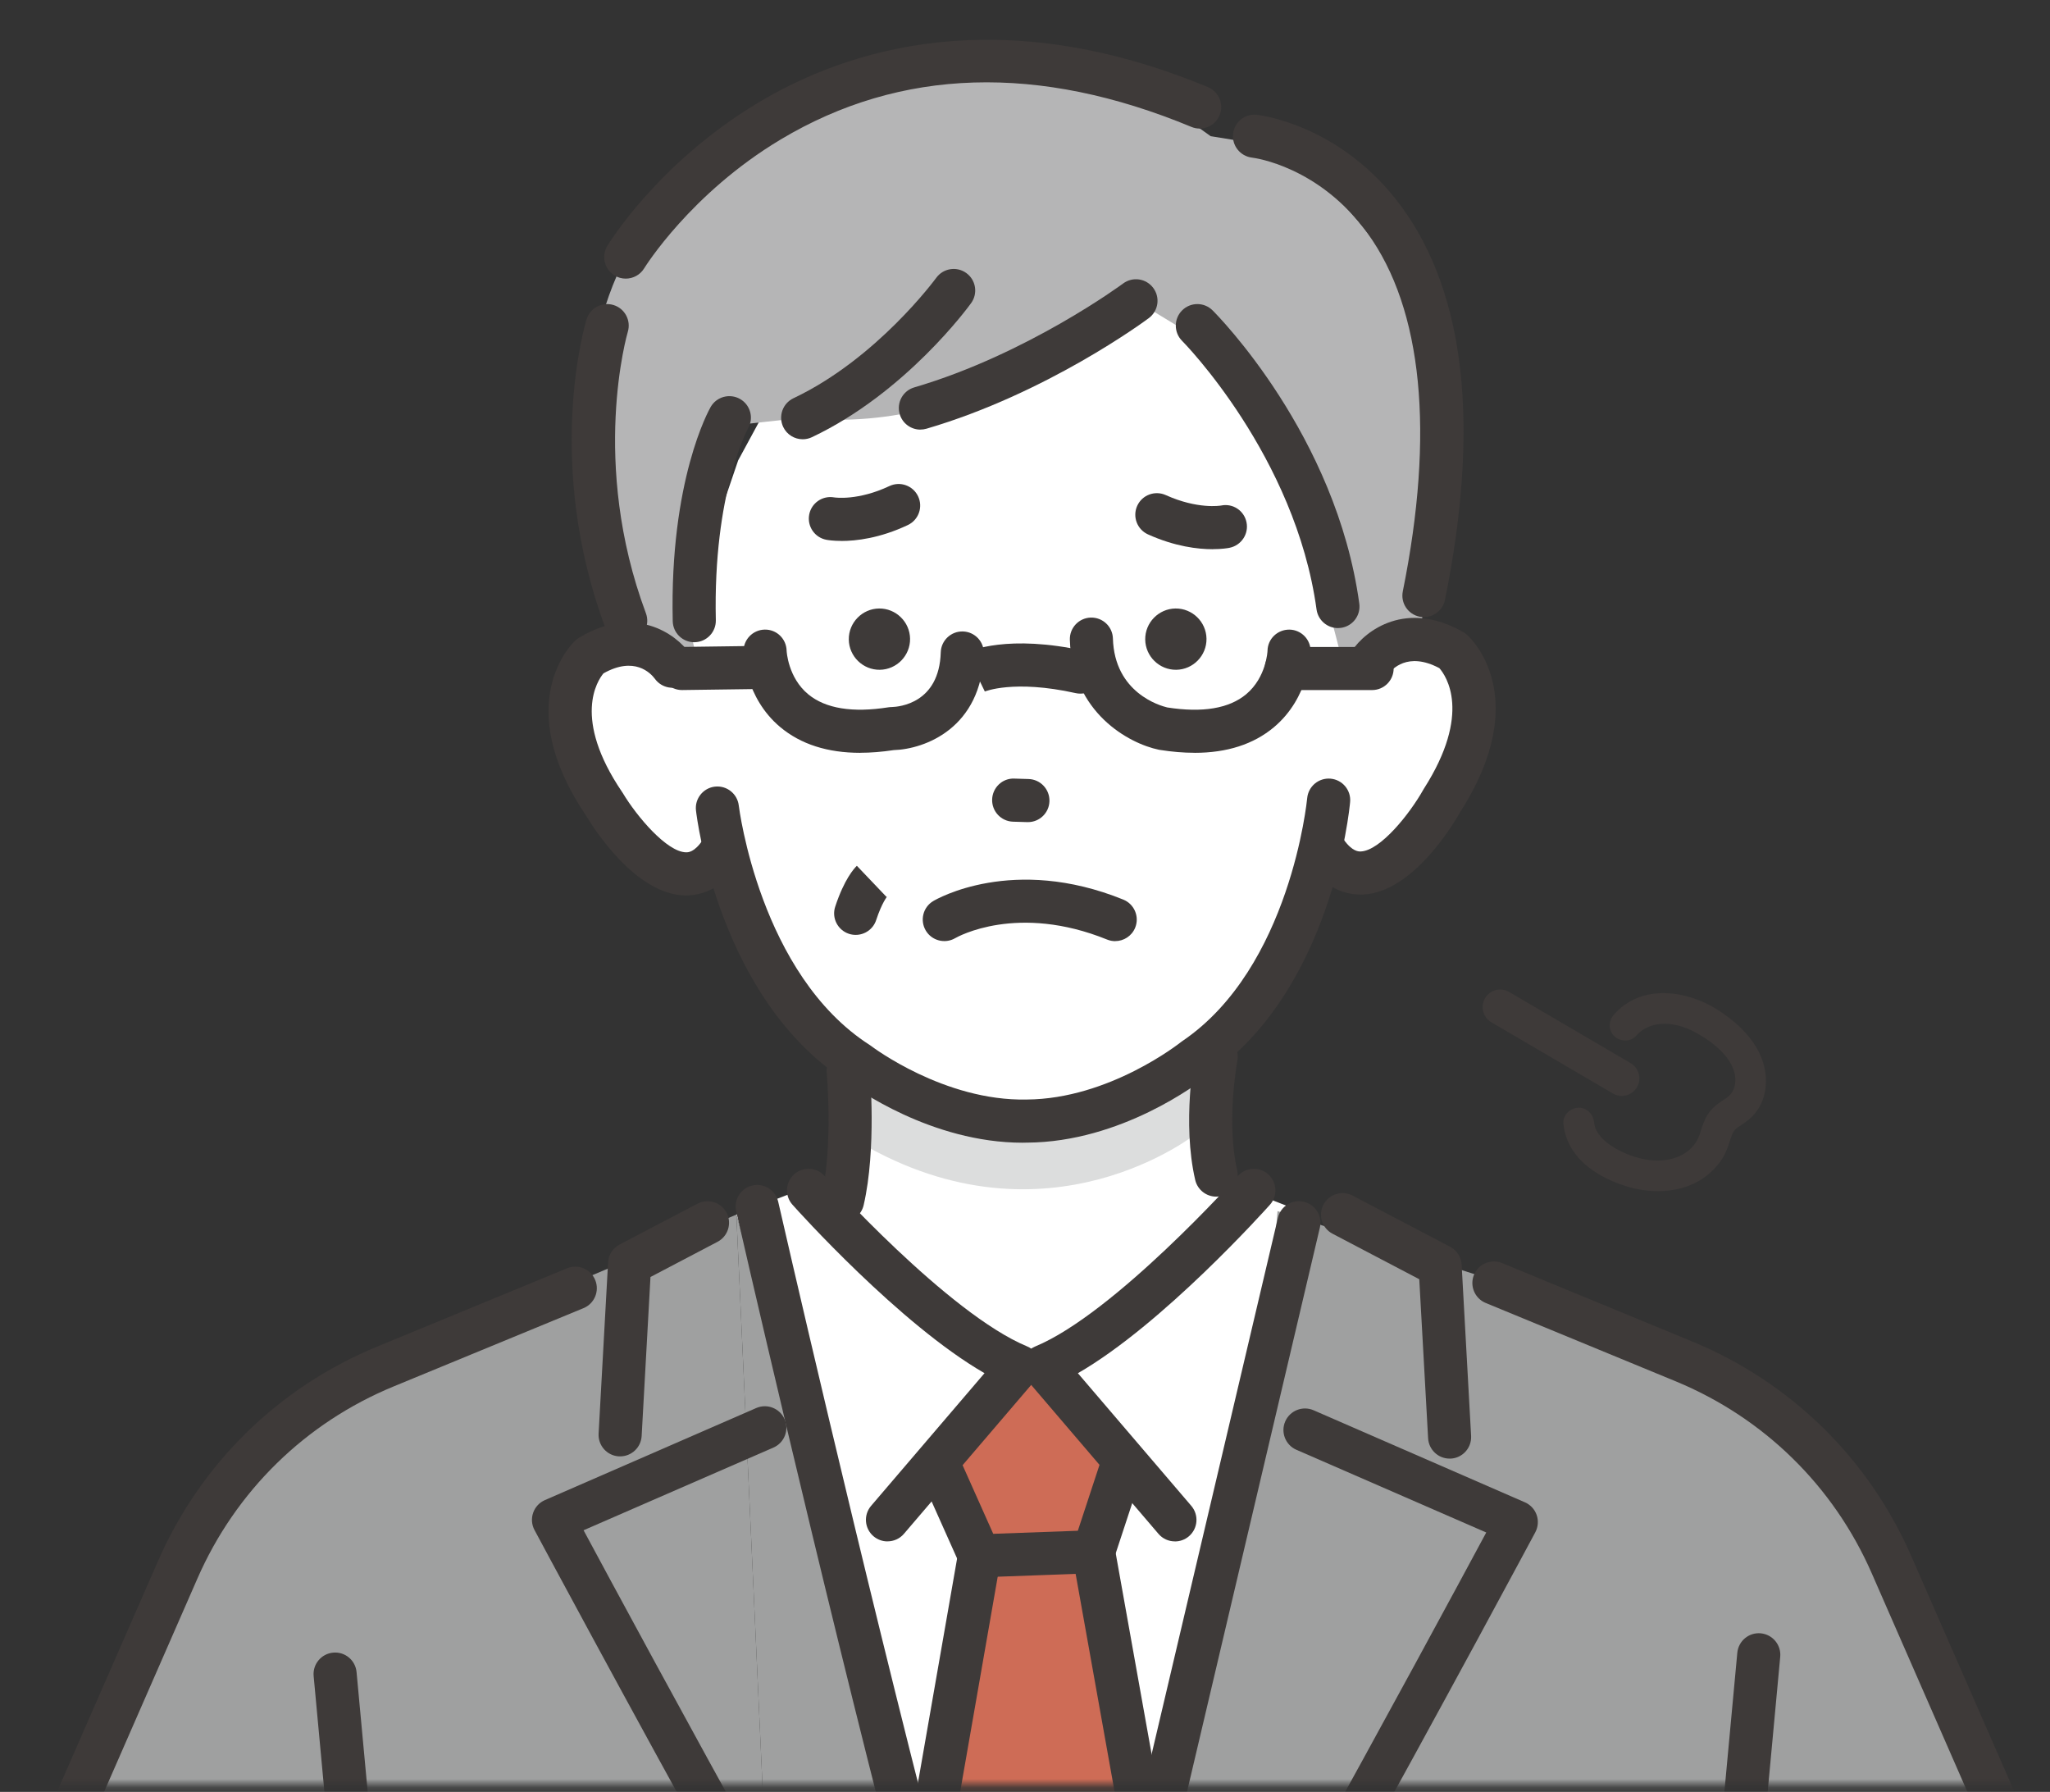 <svg width="238" height="208" viewBox="0 0 238 208" fill="none" xmlns="http://www.w3.org/2000/svg">
<rect x="0" y="0" width="238" height="208" fill="#333333" stroke="none"/>
<mask id="mask0_388_12085" style="mask-type:luminance" maskUnits="userSpaceOnUse" x="0" y="0" width="238" height="208">
<path d="M238 0H0V207.19H238V0Z" fill="white"/>
</mask>
<g mask="url(#mask0_388_12085)">
<path d="M99.011 107.52L99.807 129.217L90.922 156.388L129.199 181.057L145.448 141.424L140.84 131.829V102.797L99.011 107.52Z" fill="white"/>
<path d="M113.719 181.052L107.741 170.921L117.231 159.82L122.119 159.72L131.189 170.331L126.967 180.116L133.36 214.666L150.96 140.583L143.971 137.862L121.123 142.415L96.349 136.781L85.488 140.989L107.056 216.593L113.719 181.052Z" fill="white"/>
<path d="M85.489 140.992L46.262 157.477L63.091 151.013L44.961 224.456H89.311L85.489 140.992Z" fill="#9FA0A0"/>
<path d="M133.358 214.669L131.031 224.455H153.119V141.426L150.958 140.586L133.358 214.669Z" fill="#9FA0A0"/>
<path d="M109.112 224.456L106.97 217.051L107.056 216.596L85.488 140.992L89.31 224.456H109.112Z" fill="#9FA0A0"/>
<path d="M131.029 224.455L133.356 214.67L126.962 180.119L131.184 170.334L122.114 159.723L117.227 159.823L107.736 170.924L113.715 181.055L107.051 216.596L109.292 224.455H131.029Z" fill="#CE6C56"/>
<path d="M39.472 211.143L48.603 172.86L46.256 157.477L34.119 166.812L23.523 176.693L7.734 214.67L39.472 211.143Z" fill="#9FA0A0"/>
<path d="M38.419 218.591L51.376 221.708L63.087 151.012L46.258 157.475L34.121 162.578L38.419 218.591Z" fill="#9FA0A0"/>
<path d="M7.226 215.35C6.891 215.35 6.551 215.28 6.226 215.14C4.96 214.585 4.385 213.109 4.935 211.843L18.338 181.22C23.301 169.879 32.341 161.028 43.787 156.311L65.835 147.22C67.111 146.695 68.576 147.3 69.102 148.581C69.627 149.857 69.022 151.323 67.741 151.848L45.693 160.938C35.447 165.161 27.363 173.08 22.92 183.231L9.518 213.854C9.108 214.795 8.187 215.355 7.226 215.355V215.35Z" fill="#3E3A39"/>
<path d="M142.086 214.669L148.319 140.586L193.9 155.174L207.923 165.736L219.595 181.63L232.998 212.253L142.086 214.669Z" fill="#9FA0A0"/>
<path d="M71.997 169.052C71.952 169.052 71.902 169.052 71.857 169.052C70.477 168.977 69.421 167.796 69.496 166.415L70.597 146.539C70.647 145.658 71.152 144.873 71.932 144.463L80.978 139.72C82.198 139.079 83.714 139.55 84.354 140.77C84.995 141.996 84.525 143.507 83.304 144.147L75.519 148.23L74.494 166.69C74.419 168.021 73.318 169.052 71.997 169.052Z" fill="#3E3A39"/>
<path d="M86.827 220.285C85.946 220.285 85.096 219.82 84.636 218.999C72.749 197.577 62.158 177.796 62.053 177.6C61.723 176.985 61.668 176.26 61.898 175.599C62.128 174.939 62.623 174.404 63.264 174.128L87.797 163.442C89.063 162.892 90.539 163.472 91.089 164.738C91.64 166.004 91.059 167.48 89.794 168.03L67.751 177.63C70.923 183.529 79.553 199.528 89.013 216.573C89.683 217.779 89.248 219.305 88.038 219.975C87.652 220.19 87.237 220.29 86.827 220.29V220.285Z" fill="#3E3A39"/>
<path d="M168.296 169.313C166.98 169.313 165.875 168.283 165.8 166.952L164.774 148.491L154.703 143.208C153.478 142.568 153.007 141.052 153.653 139.831C154.298 138.611 155.809 138.135 157.03 138.781L168.356 144.724C169.136 145.134 169.642 145.92 169.692 146.8L170.792 166.677C170.867 168.058 169.812 169.238 168.431 169.313C168.386 169.313 168.336 169.313 168.291 169.313H168.296Z" fill="#3E3A39"/>
<path d="M153.474 220.548C153.064 220.548 152.649 220.448 152.263 220.233C151.058 219.562 150.618 218.042 151.288 216.831C160.748 199.786 169.378 183.787 172.55 177.888L150.507 168.288C149.242 167.737 148.661 166.261 149.212 164.996C149.762 163.73 151.238 163.15 152.504 163.7L177.038 174.386C177.678 174.666 178.173 175.197 178.403 175.857C178.633 176.517 178.573 177.243 178.248 177.858C178.143 178.053 167.557 197.835 155.665 219.257C155.21 220.083 154.355 220.543 153.474 220.543V220.548Z" fill="#3E3A39"/>
<path d="M41.216 221.763C39.941 221.763 38.85 220.787 38.73 219.491L36.414 194.557C36.283 193.181 37.299 191.961 38.675 191.835C40.056 191.705 41.271 192.721 41.396 194.097L43.713 219.031C43.843 220.407 42.827 221.628 41.451 221.753C41.371 221.758 41.296 221.763 41.216 221.763Z" fill="#3E3A39"/>
<path d="M201.667 221.761C201.592 221.761 201.512 221.761 201.432 221.751C200.056 221.621 199.046 220.405 199.171 219.03L201.697 191.854C201.827 190.478 203.038 189.467 204.419 189.592C205.794 189.723 206.805 190.938 206.68 192.314L204.153 219.49C204.033 220.786 202.943 221.761 201.667 221.761Z" fill="#3E3A39"/>
<path d="M103.034 178.922C102.459 178.922 101.883 178.727 101.408 178.322C100.358 177.426 100.233 175.845 101.133 174.795L114.3 159.396C104.465 153.733 92.553 140.46 92.003 139.84C91.082 138.809 91.172 137.228 92.203 136.308C93.234 135.387 94.814 135.477 95.735 136.508C95.875 136.668 110.063 152.477 119.238 156.284C119.979 156.589 120.524 157.235 120.714 158.01C120.899 158.791 120.704 159.611 120.184 160.216L104.945 178.042C104.45 178.622 103.749 178.917 103.044 178.917L103.034 178.922Z" fill="#3E3A39"/>
<path d="M136.397 178.921C135.691 178.921 134.991 178.626 134.496 178.046L119.257 160.22C118.737 159.61 118.537 158.789 118.727 158.014C118.912 157.234 119.462 156.593 120.203 156.288C129.378 152.481 143.561 136.667 143.706 136.512C144.626 135.481 146.207 135.391 147.238 136.311C148.269 137.232 148.359 138.813 147.438 139.843C146.883 140.464 134.976 153.737 125.14 159.4L138.308 174.799C139.203 175.849 139.083 177.425 138.033 178.326C137.562 178.731 136.982 178.926 136.407 178.926L136.397 178.921Z" fill="#3E3A39"/>
<path d="M113.717 183.101C112.731 183.101 111.836 182.521 111.436 181.62L106.848 171.354C106.283 170.093 106.848 168.613 108.114 168.052C109.375 167.487 110.855 168.052 111.416 169.318L115.313 178.043L125.134 177.688L127.81 169.553C128.24 168.242 129.656 167.527 130.967 167.957C132.278 168.387 132.993 169.803 132.558 171.114L129.336 180.9C129.011 181.895 128.095 182.581 127.05 182.616L113.802 183.096C113.772 183.096 113.742 183.096 113.712 183.096L113.717 183.101Z" fill="#3E3A39"/>
<path d="M106.969 221.767C106.824 221.767 106.684 221.757 106.534 221.727C105.173 221.492 104.263 220.196 104.498 218.83L111.247 180.163C111.482 178.802 112.778 177.892 114.143 178.127C115.504 178.362 116.415 179.658 116.18 181.024L109.431 219.691C109.221 220.907 108.16 221.762 106.969 221.762V221.767Z" fill="#3E3A39"/>
<path d="M133.352 218.381C132.161 218.381 131.111 217.53 130.891 216.32L124.497 180.559C124.252 179.198 125.157 177.897 126.518 177.657C127.879 177.412 129.18 178.318 129.42 179.678L135.814 215.439C136.059 216.8 135.153 218.101 133.792 218.341C133.642 218.366 133.497 218.381 133.347 218.381H133.352Z" fill="#3E3A39"/>
<path d="M106.606 219.642C105.495 219.642 104.48 218.897 104.184 217.766C94.994 182.33 85.564 141.016 85.469 140.606C85.164 139.26 86.004 137.92 87.35 137.609C88.696 137.304 90.036 138.145 90.347 139.491C90.442 139.901 99.857 181.145 109.027 216.51C109.372 217.846 108.572 219.212 107.236 219.557C107.026 219.612 106.816 219.637 106.606 219.637V219.642Z" fill="#3E3A39"/>
<path d="M133.382 218.387C133.192 218.387 132.997 218.367 132.807 218.322C131.461 218.007 130.631 216.656 130.946 215.315L148.366 141.358C148.681 140.012 150.026 139.181 151.372 139.496C152.718 139.812 153.548 141.162 153.233 142.503L135.813 216.461C135.543 217.612 134.513 218.387 133.382 218.387Z" fill="#3E3A39"/>
<path d="M170.062 77.545C165.33 71.717 158.906 75.594 158.906 75.594L156.094 45.147L140.556 24.234L108.447 25.615L94.99 36.301L85.7 53.441L77.32 78.006C77.32 78.006 71.271 72.197 66.689 78.141C66.689 78.141 60.72 91.188 78.275 103C78.275 103 83.028 101.804 84.169 99.733C84.169 99.733 89.972 130.996 118.788 129.876C144.653 130.941 152.993 99.373 152.993 99.373C154.188 101.414 158.601 101.964 158.601 101.964C177.417 89.812 170.052 77.545 170.052 77.545H170.062Z" fill="white"/>
<path d="M72.652 70.405C72.652 70.405 55.347 31.032 90.227 13.061C90.227 13.061 117.738 -1.022 140.556 15.808L148.4 17.079C148.4 17.079 169.017 30.737 167.056 52.514L164.969 73.206L156.094 77.834C156.094 77.834 150.731 55.141 144.108 42.343L131.886 34.914C131.886 34.914 113.875 50.833 93.189 48.487L83.658 49.538C83.658 49.538 77.475 69.714 81.427 77.599L75.379 75.267L72.657 70.405H72.652Z" fill="#B5B5B6"/>
<path d="M97.824 122.674C97.824 122.674 123.989 136.437 138.918 121.023L138.988 131.515C138.988 131.515 121.708 145.463 99.78 132.6L97.829 122.674H97.824Z" fill="#DCDDDD"/>
<path d="M136.559 77.747C134.603 77.772 132.982 76.191 132.957 74.235C132.932 72.279 134.513 70.658 136.469 70.633C138.425 70.608 140.046 72.189 140.071 74.145C140.096 76.101 138.515 77.722 136.559 77.747Z" fill="#3E3A39"/>
<path d="M102.145 77.747C100.189 77.772 98.568 76.191 98.543 74.235C98.518 72.279 100.099 70.658 102.055 70.633C104.011 70.608 105.632 72.189 105.657 74.145C105.682 76.101 104.101 77.722 102.145 77.747Z" fill="#3E3A39"/>
<path d="M119.337 95.43C119.312 95.43 119.287 95.43 119.262 95.43L117.611 95.38C116.23 95.34 115.145 94.184 115.185 92.804C115.225 91.423 116.375 90.317 117.761 90.377L119.412 90.427C120.793 90.467 121.878 91.623 121.838 93.004C121.798 94.36 120.688 95.43 119.342 95.43H119.337Z" fill="#3E3A39"/>
<path d="M165.314 71.637C165.149 71.637 164.984 71.622 164.819 71.587C163.463 71.311 162.588 69.996 162.863 68.64C166.57 50.264 165.154 35.891 158.766 27.071C153.142 19.306 145.668 18.336 145.353 18.296C143.987 18.131 143.002 16.895 143.157 15.529C143.312 14.163 144.537 13.178 145.903 13.323C146.303 13.368 155.754 14.488 162.723 24.009C170.132 34.13 171.828 49.479 167.761 69.625C167.521 70.811 166.48 71.632 165.309 71.632L165.314 71.637Z" fill="#3E3A39"/>
<path d="M72.646 74.558C71.63 74.558 70.674 73.937 70.299 72.932C63.16 53.791 67.893 37.746 68.098 37.071C68.498 35.75 69.899 35.005 71.22 35.405C72.541 35.805 73.286 37.201 72.886 38.522C72.841 38.672 68.463 53.691 74.987 71.181C75.472 72.477 74.812 73.917 73.516 74.398C73.226 74.503 72.931 74.558 72.641 74.558H72.646Z" fill="#3E3A39"/>
<path d="M157.922 103.837C156.236 103.837 153.924 103.182 151.898 100.32C151.098 99.195 151.368 97.634 152.494 96.833C153.619 96.033 155.18 96.303 155.981 97.429C157.016 98.89 157.762 98.845 158.007 98.835C160.268 98.715 163.655 94.492 165.236 91.675C165.261 91.635 165.286 91.59 165.311 91.55C170.914 82.78 167.872 78.428 167.107 77.557C163.43 75.606 161.579 77.667 161.093 78.358C160.333 79.513 158.792 79.814 157.637 79.058C156.481 78.298 156.176 76.732 156.936 75.576C158.527 73.16 163.28 69.593 169.883 73.375C170.029 73.455 170.164 73.555 170.289 73.665C170.614 73.95 178.123 80.754 169.568 94.192C168.603 95.898 163.975 103.537 158.277 103.837C158.167 103.842 158.047 103.848 157.932 103.848L157.922 103.837Z" fill="#3E3A39"/>
<path d="M97.831 141.832C97.646 141.832 97.456 141.812 97.265 141.767C95.92 141.457 95.079 140.111 95.394 138.765C96.73 132.992 95.99 124.592 95.98 124.512C95.855 123.136 96.87 121.921 98.246 121.796C99.622 121.671 100.837 122.686 100.963 124.062C100.998 124.437 101.783 133.347 100.267 139.896C100.002 141.052 98.971 141.832 97.831 141.832Z" fill="#3E3A39"/>
<path d="M141.197 138.903C140.061 138.903 139.031 138.122 138.761 136.967C137.215 130.293 138.681 122.528 138.741 122.203C139.001 120.847 140.312 119.957 141.667 120.217C143.023 120.477 143.914 121.788 143.653 123.144C143.633 123.259 142.338 130.233 143.633 135.836C143.944 137.182 143.108 138.528 141.762 138.838C141.572 138.883 141.382 138.903 141.197 138.903Z" fill="#3E3A39"/>
<path d="M72.644 32.342C72.203 32.342 71.753 32.227 71.348 31.977C70.167 31.262 69.792 29.726 70.507 28.545C70.742 28.155 76.416 18.934 87.867 12.015C98.448 5.622 116.123 0.104 140.237 10.114C141.513 10.645 142.118 12.106 141.588 13.381C141.057 14.657 139.591 15.262 138.321 14.732C120.596 7.373 104.552 7.863 90.639 16.188C80.168 22.452 74.845 31.052 74.79 31.142C74.319 31.912 73.494 32.342 72.648 32.342H72.644Z" fill="#3E3A39"/>
<path d="M79.668 103.943C79.608 103.943 79.548 103.943 79.493 103.943C73.83 103.788 69.037 96.343 68.036 94.672C59.201 81.575 66.486 74.631 66.801 74.341C66.921 74.231 67.056 74.13 67.196 74.045C73.654 70.128 78.472 73.545 80.113 75.901C80.904 77.032 80.624 78.593 79.493 79.383C78.367 80.169 76.826 79.899 76.026 78.788C75.521 78.113 73.639 76.147 70.062 78.163C69.382 78.978 66.41 83.356 72.219 91.926C72.244 91.966 72.274 92.006 72.299 92.046C73.94 94.787 77.412 98.88 79.633 98.935C79.878 98.94 80.609 98.96 81.589 97.499C82.359 96.353 83.915 96.048 85.061 96.819C86.207 97.589 86.512 99.145 85.741 100.291C83.735 103.282 81.364 103.938 79.673 103.938L79.668 103.943Z" fill="#3E3A39"/>
<path d="M118.729 132.644C108.113 132.644 99.273 126.276 98.217 125.48C83.484 115.98 80.902 94.972 80.802 94.082C80.642 92.711 81.628 91.47 82.998 91.31C84.374 91.155 85.61 92.136 85.77 93.507C85.795 93.702 88.211 113.138 100.999 121.318C101.059 121.358 101.119 121.398 101.174 121.443C101.254 121.503 109.624 127.836 119.194 127.631C128.789 127.576 137.004 121.042 137.089 120.977C137.144 120.932 137.204 120.887 137.259 120.852C149.831 112.342 151.742 92.846 151.762 92.651C151.888 91.275 153.103 90.265 154.479 90.385C155.855 90.51 156.87 91.721 156.745 93.096C156.665 93.992 154.629 115.059 140.146 124.935C139.095 125.765 130.15 132.569 119.259 132.634C119.084 132.634 118.904 132.639 118.729 132.639V132.644Z" fill="#3E3A39"/>
<path d="M99.344 108.52C99.084 108.52 98.818 108.48 98.558 108.395C97.248 107.959 96.532 106.549 96.967 105.238C98.013 102.066 99.154 100.81 99.479 100.5L102.931 104.122C102.931 104.122 102.961 104.097 103.016 104.037C103.011 104.042 102.39 104.767 101.72 106.804C101.375 107.854 100.394 108.52 99.344 108.52Z" fill="#3E3A39"/>
<path d="M99.868 87.386C96.066 87.386 92.96 86.386 90.583 84.399C86.471 80.952 86.326 75.849 86.321 75.634C86.296 74.254 87.391 73.113 88.772 73.083C90.158 73.048 91.284 74.144 91.324 75.514C91.324 75.609 91.489 78.661 93.84 80.597C95.851 82.253 98.978 82.758 103.14 82.103C103.265 82.083 103.385 82.073 103.51 82.073C104.416 82.048 109.044 81.633 109.219 75.724C109.259 74.344 110.414 73.258 111.795 73.298C113.176 73.338 114.262 74.489 114.222 75.87C113.966 84.51 107.378 86.961 103.751 87.071C102.39 87.276 101.094 87.381 99.873 87.381L99.868 87.386Z" fill="#3E3A39"/>
<path d="M138.681 87.382C137.416 87.382 136.07 87.272 134.654 87.047C134.614 87.042 134.579 87.032 134.539 87.027C131.072 86.312 124.453 82.72 124.208 74.26C124.168 72.879 125.254 71.728 126.634 71.688C128.025 71.653 129.166 72.734 129.206 74.115C129.391 80.418 134.674 81.919 135.515 82.119C139.617 82.76 142.699 82.24 144.68 80.584C147.031 78.612 147.156 75.566 147.156 75.536C147.181 74.155 148.317 73.069 149.708 73.084C151.088 73.109 152.189 74.25 152.159 75.636C152.159 75.851 152.009 80.974 147.892 84.421C145.535 86.392 142.448 87.387 138.686 87.387L138.681 87.382Z" fill="#3E3A39"/>
<path d="M125.427 80.516C125.247 80.516 125.062 80.496 124.882 80.456C117.683 78.855 114.326 80.271 114.291 80.286L114.336 80.266L112.145 75.768C112.615 75.538 117.012 73.582 125.972 75.573C127.323 75.873 128.169 77.209 127.868 78.56C127.608 79.725 126.578 80.516 125.427 80.516Z" fill="#3E3A39"/>
<path d="M79.177 80.099C77.812 80.099 76.696 79.003 76.676 77.633C76.656 76.252 77.762 75.116 79.142 75.096L87.587 74.981C88.948 74.951 90.104 76.067 90.124 77.448C90.144 78.828 89.038 79.964 87.657 79.984L79.213 80.099C79.213 80.099 79.188 80.099 79.177 80.099Z" fill="#3E3A39"/>
<path d="M159.298 80.101H149.337C147.957 80.101 146.836 78.98 146.836 77.599C146.836 76.218 147.957 75.098 149.337 75.098H159.298C160.679 75.098 161.799 76.218 161.799 77.599C161.799 78.98 160.679 80.101 159.298 80.101Z" fill="#3E3A39"/>
<path d="M80.605 74.551C79.249 74.551 78.133 73.471 78.103 72.105C77.733 55.745 82.311 47.581 82.506 47.24C83.191 46.045 84.722 45.63 85.923 46.315C87.118 47 87.534 48.521 86.853 49.717C86.798 49.817 82.771 57.201 83.106 71.99C83.136 73.371 82.041 74.516 80.66 74.546C80.64 74.546 80.62 74.546 80.605 74.546V74.551Z" fill="#3E3A39"/>
<path d="M155.325 72.907C154.094 72.907 153.023 71.997 152.848 70.746C150.402 52.916 137.37 39.698 137.239 39.568C136.264 38.593 136.264 37.007 137.239 36.031C138.215 35.056 139.796 35.05 140.776 36.026C141.362 36.606 155.13 50.52 157.811 70.066C157.996 71.437 157.041 72.697 155.675 72.882C155.56 72.897 155.445 72.907 155.33 72.907H155.325Z" fill="#3E3A39"/>
<path d="M106.855 49.869C105.775 49.869 104.774 49.164 104.454 48.068C104.064 46.742 104.824 45.351 106.15 44.966C119.242 41.129 130.279 32.994 130.389 32.909C131.499 32.084 133.065 32.314 133.891 33.425C134.716 34.53 134.486 36.096 133.38 36.922C132.905 37.277 121.539 45.672 107.561 49.764C107.325 49.834 107.09 49.864 106.855 49.864V49.869Z" fill="#3E3A39"/>
<path d="M93.189 50.989C92.254 50.989 91.353 50.459 90.928 49.558C90.338 48.308 90.873 46.817 92.118 46.226C101.809 41.644 108.623 32.348 108.693 32.253C109.503 31.138 111.064 30.883 112.185 31.693C113.305 32.504 113.556 34.064 112.745 35.185C112.44 35.61 105.141 45.601 94.26 50.749C93.915 50.914 93.549 50.989 93.194 50.989H93.189Z" fill="#3E3A39"/>
<path d="M233.001 214.753C232.036 214.753 231.12 214.192 230.71 213.252L217.307 182.629C212.865 172.478 204.775 164.564 194.534 160.336L172.487 151.246C171.211 150.721 170.601 149.255 171.126 147.979C171.651 146.703 173.117 146.093 174.393 146.618L196.44 155.708C207.887 160.431 216.927 169.276 221.89 180.618L235.292 211.241C235.848 212.506 235.267 213.982 234.002 214.538C233.676 214.683 233.336 214.748 233.001 214.748V214.753Z" fill="#3E3A39"/>
<path d="M97.686 62.789C96.721 62.789 96.106 62.688 95.95 62.658C94.59 62.408 93.694 61.103 93.944 59.742C94.194 58.391 95.485 57.501 96.836 57.736C96.996 57.761 99.627 58.131 103.26 56.42C104.51 55.83 106.001 56.365 106.591 57.616C107.182 58.866 106.646 60.357 105.396 60.947C102.134 62.488 99.377 62.794 97.686 62.794V62.789Z" fill="#3E3A39"/>
<path d="M140.781 63.751C139.08 63.751 136.413 63.446 133.276 62.03C132.016 61.459 131.46 59.979 132.026 58.718C132.596 57.457 134.077 56.902 135.338 57.467C139.035 59.138 141.676 58.698 141.786 58.678C143.142 58.403 144.448 59.283 144.718 60.634C144.993 61.99 144.103 63.311 142.747 63.586C142.582 63.621 141.876 63.746 140.776 63.746L140.781 63.751Z" fill="#3E3A39"/>
<path d="M129.472 109.247C129.162 109.247 128.842 109.187 128.532 109.062C118.121 104.845 111.182 108.732 110.892 108.902C109.701 109.592 108.17 109.192 107.475 108.007C106.779 106.821 107.165 105.3 108.345 104.595C108.715 104.374 117.59 99.226 130.413 104.424C131.693 104.945 132.309 106.401 131.793 107.681C131.398 108.652 130.463 109.242 129.472 109.242V109.247Z" fill="#3E3A39"/>
</g>
<path d="M188.287 126.705C188.026 126.705 187.756 126.64 187.516 126.495L173.398 118.225C172.668 117.8 172.423 116.859 172.853 116.129C173.278 115.398 174.219 115.153 174.949 115.583L189.067 123.853C189.797 124.278 190.043 125.219 189.612 125.949C189.327 126.435 188.817 126.705 188.292 126.705H188.287Z" fill="#3E3A39"/>
<path d="M188.289 127.214C187.929 127.214 187.569 127.119 187.259 126.934L173.141 118.664C172.17 118.094 171.845 116.843 172.41 115.873C172.686 115.402 173.131 115.067 173.656 114.927C174.181 114.787 174.732 114.867 175.202 115.142L189.32 123.412C190.291 123.982 190.616 125.233 190.05 126.204C189.685 126.824 189.01 127.214 188.289 127.214ZM174.176 115.878C174.091 115.878 174.001 115.888 173.916 115.913C173.651 115.983 173.431 116.148 173.296 116.383C173.011 116.868 173.176 117.494 173.661 117.779L187.779 126.049C188.244 126.324 188.905 126.149 189.175 125.683C189.46 125.198 189.295 124.573 188.81 124.287L174.692 116.018C174.532 115.923 174.356 115.878 174.176 115.878Z" fill="#3E3A39"/>
<path d="M189.561 119.91C191.487 117.723 194.644 118.079 196.986 119.344C199.167 120.525 201.978 122.636 201.978 125.388C201.978 126.584 201.468 127.429 200.467 128.049C199.757 128.495 199.122 128.96 198.666 129.685C198.261 130.331 198.061 131.076 197.826 131.792C196.94 134.503 194.084 135.514 191.432 135.164C189.821 134.953 188.191 134.348 186.83 133.458C185.764 132.762 184.694 131.697 184.563 130.361C184.498 129.675 184.023 129.085 183.288 129.085C182.647 129.085 181.947 129.67 182.012 130.361C182.367 134.113 185.859 136.314 189.191 137.28C192.798 138.325 196.955 137.735 199.292 134.553C199.812 133.843 200.112 133.022 200.377 132.192C200.613 131.451 200.818 130.851 201.493 130.421C202.289 129.916 202.999 129.435 203.554 128.66C204.02 128.009 204.315 127.224 204.435 126.434C205.015 122.576 202.143 119.565 199.122 117.638C195.71 115.467 190.722 114.747 187.76 118.104C187.305 118.619 187.25 119.399 187.76 119.91C188.226 120.375 189.106 120.43 189.566 119.91H189.561Z" fill="#3E3A39"/>
<path d="M192.488 138.267C191.292 138.267 190.111 138.082 189.051 137.771C186.934 137.161 181.962 135.215 181.506 130.412C181.466 129.982 181.616 129.552 181.937 129.201C182.292 128.811 182.797 128.581 183.292 128.581C184.228 128.581 184.978 129.311 185.078 130.317C185.198 131.603 186.404 132.573 187.115 133.034C188.415 133.884 189.971 134.459 191.502 134.66C193.818 134.96 196.525 134.144 197.345 131.633L197.45 131.308C197.65 130.672 197.861 130.012 198.236 129.412C198.751 128.586 199.487 128.061 200.197 127.616C201.072 127.07 201.468 126.38 201.468 125.384C201.468 122.738 198.511 120.742 196.745 119.791C194.744 118.71 191.762 118.18 189.946 120.241C189.651 120.576 189.226 120.767 188.75 120.782C188.24 120.792 187.74 120.606 187.4 120.266C186.724 119.591 186.714 118.515 187.38 117.765C190.566 114.153 195.844 114.943 199.396 117.204C203.484 119.806 205.455 123.108 204.94 126.505C204.805 127.41 204.469 128.256 203.969 128.951C203.374 129.782 202.653 130.282 201.768 130.847C201.258 131.173 201.102 131.608 200.867 132.343C200.617 133.134 200.297 134.049 199.707 134.855C197.866 137.361 195.124 138.267 192.488 138.267ZM183.292 129.602C183.087 129.602 182.852 129.717 182.692 129.892C182.622 129.972 182.507 130.127 182.522 130.322C182.917 134.504 187.415 136.246 189.331 136.796C192.393 137.681 196.51 137.481 198.876 134.254C199.326 133.644 199.607 132.924 199.887 132.038C200.122 131.298 200.367 130.532 201.213 129.992C202.003 129.487 202.643 129.046 203.134 128.366C203.534 127.811 203.814 127.095 203.924 126.365C204.529 122.357 200.997 119.451 198.841 118.08C195.639 116.044 190.922 115.288 188.135 118.45C187.875 118.75 187.78 119.226 188.115 119.556C188.255 119.696 188.49 119.791 188.715 119.776C188.825 119.776 189.036 119.741 189.176 119.581C191.392 117.069 194.899 117.645 197.225 118.905C199.191 119.966 202.483 122.222 202.483 125.399C202.483 126.75 201.913 127.761 200.732 128.496C200.027 128.936 199.482 129.352 199.096 129.967C198.791 130.457 198.606 131.027 198.416 131.628L198.311 131.963C197.31 135.03 194.098 136.045 191.367 135.685C189.686 135.465 187.975 134.83 186.549 133.899C185.689 133.334 184.218 132.138 184.058 130.422C184.018 130.017 183.768 129.607 183.292 129.607V129.602Z" fill="#3E3A39"/>
</svg>
